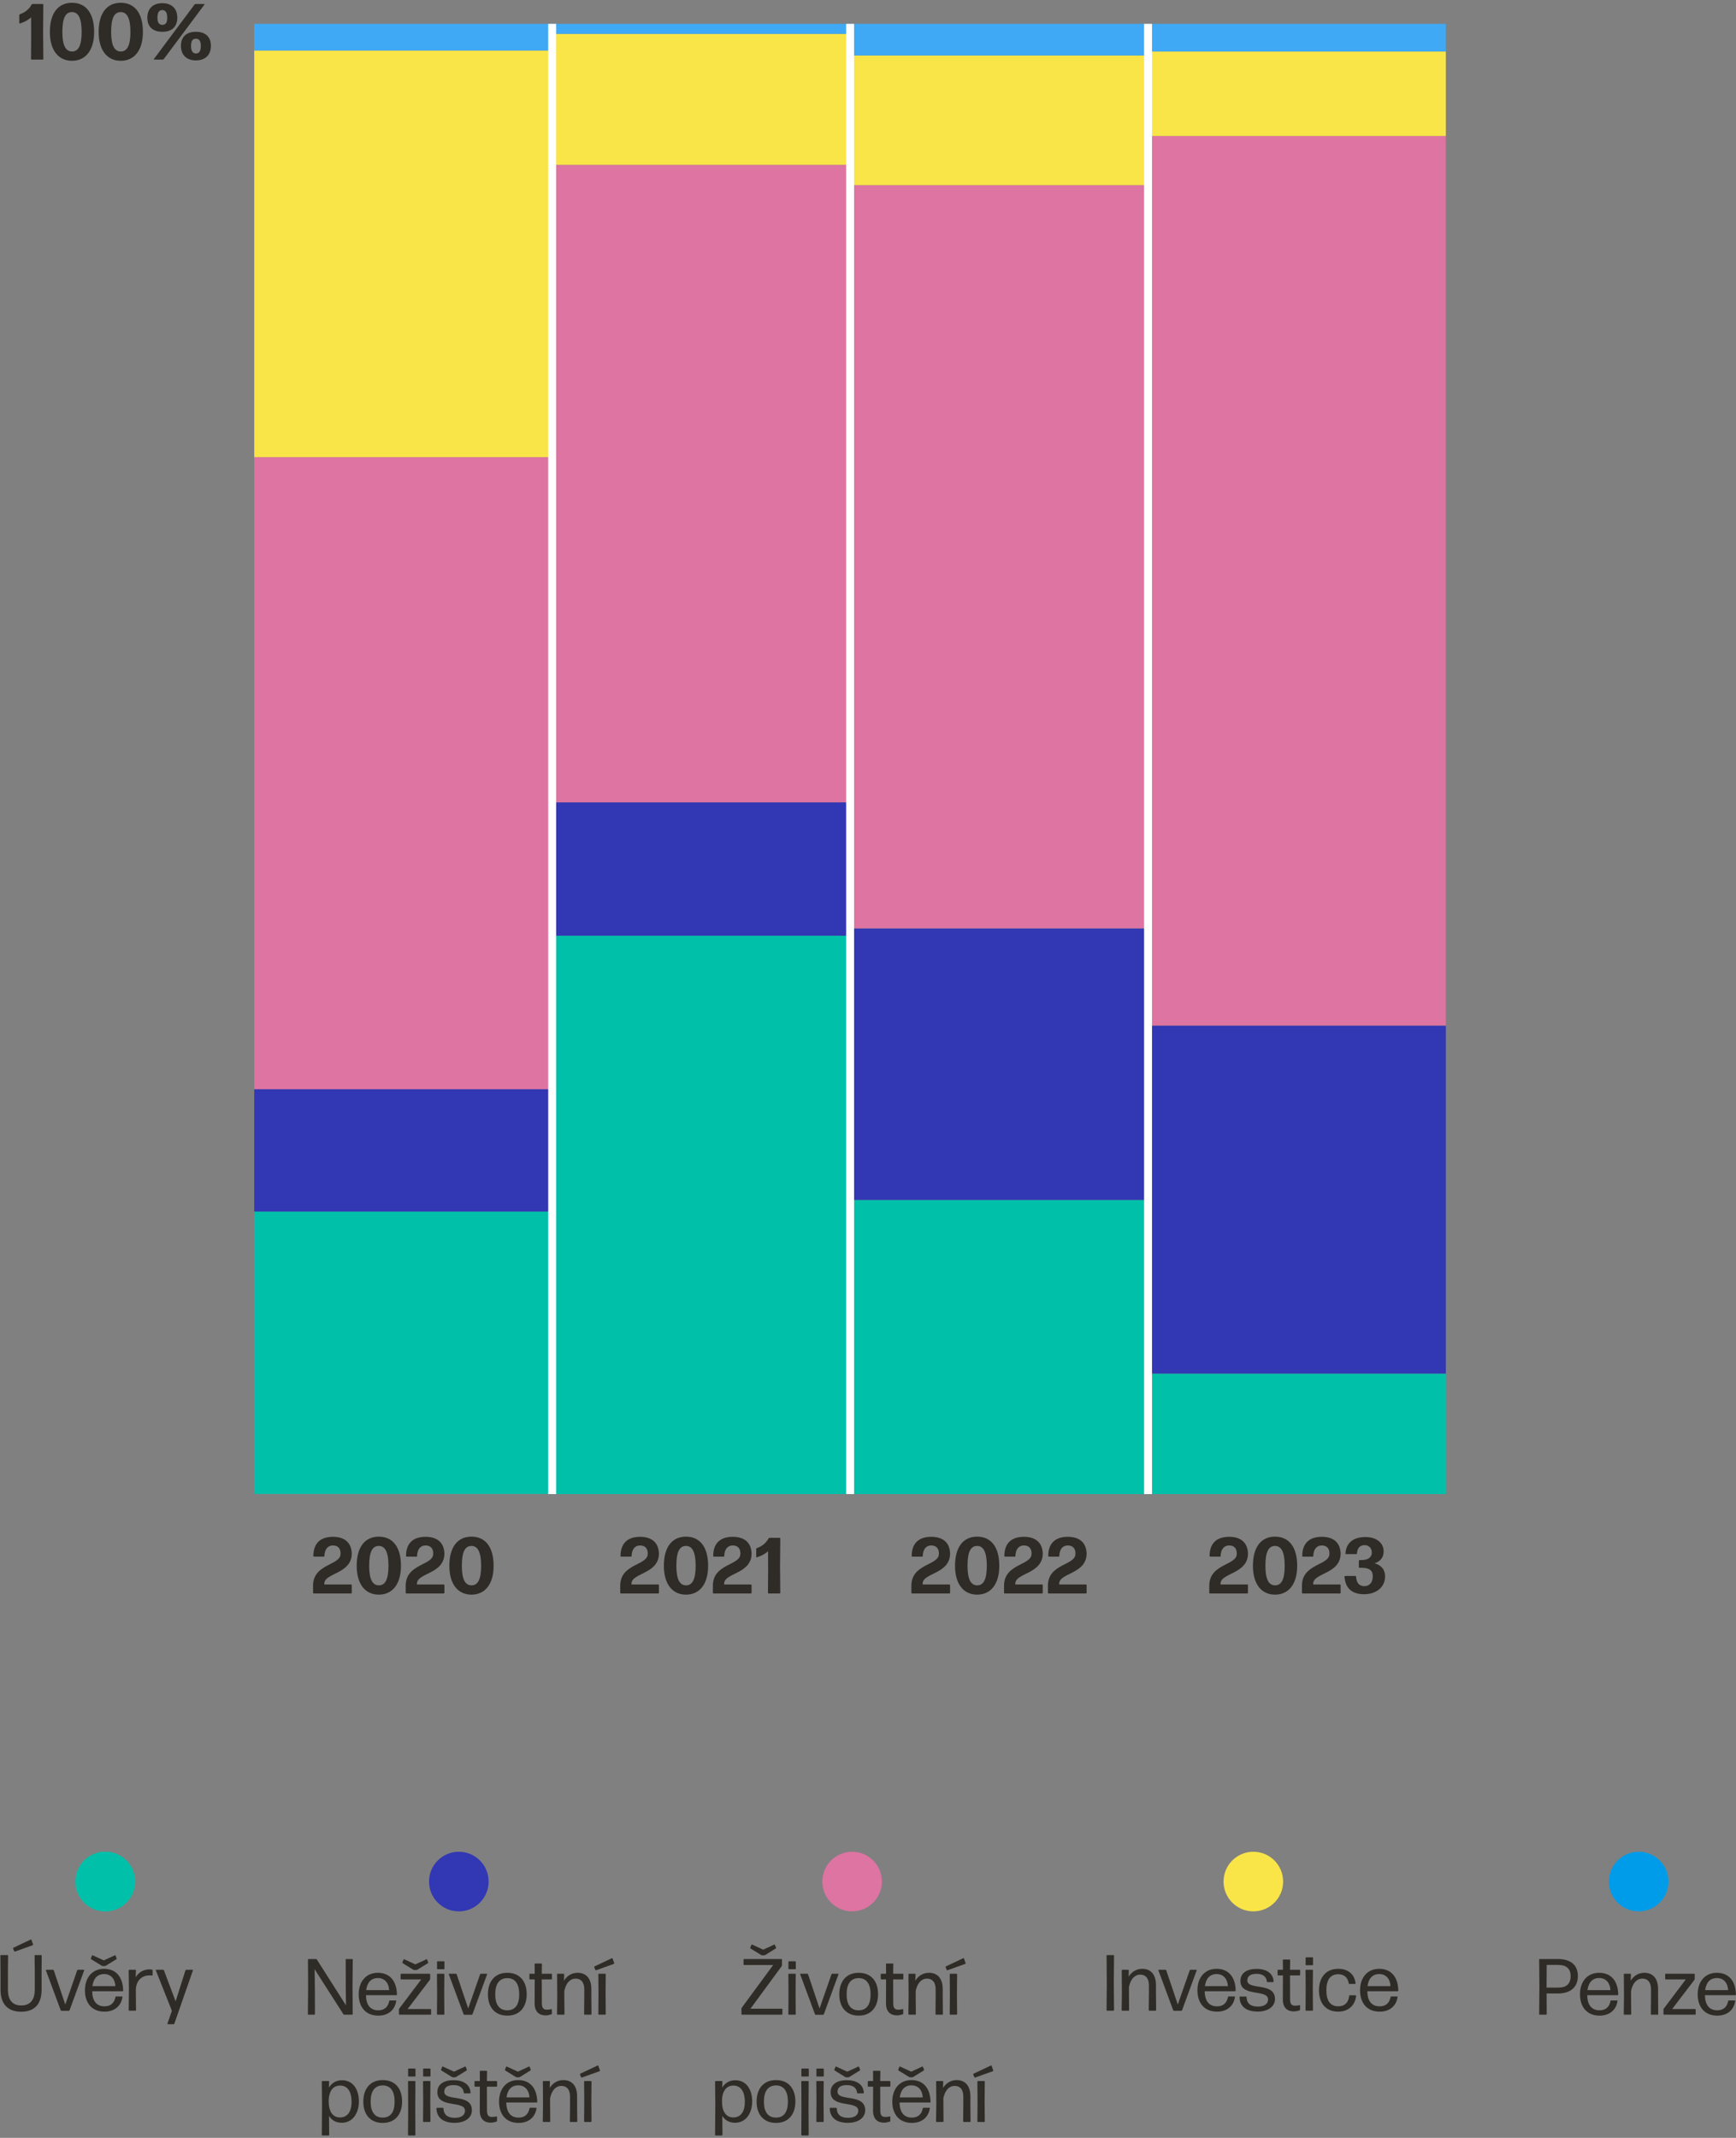 <svg width="437" height="538" viewBox="0 0 437 538" fill="none" xmlns="http://www.w3.org/2000/svg">
<rect x="0" y="0" width="437" height="538" fill="#808080" stroke="none"/>
<path d="M115.5 481C119.642 481 123 477.642 123 473.5C123 469.358 119.642 466 115.5 466C111.358 466 108 469.358 108 473.5C108 477.642 111.358 481 115.5 481Z" fill="#3237B4"/>
<path d="M315.5 481C319.642 481 323 477.642 323 473.5C323 469.358 319.642 466 315.5 466C311.358 466 308 469.358 308 473.5C308 477.642 311.358 481 315.5 481Z" fill="#F9E547"/>
<path d="M214.5 481C218.642 481 222 477.642 222 473.5C222 469.358 218.642 466 214.5 466C210.358 466 207 469.358 207 473.5C207 477.642 210.358 481 214.5 481Z" fill="#DD74A1"/>
<path d="M26.5 481C30.642 481 34 477.642 34 473.5C34 469.358 30.642 466 26.5 466C22.358 466 19 469.358 19 473.5C19 477.642 22.358 481 26.5 481Z" fill="#00C0AA"/>
<path d="M26.5 481C30.642 481 34 477.642 34 473.5C34 469.358 30.642 466 26.5 466C22.358 466 19 469.358 19 473.5C19 477.642 22.358 481 26.5 481Z" fill="#00C0AA"/>
<path d="M8.234 489.52L3.774 491.12C3.694 491.14 3.614 491.1 3.574 491.04L3.294 490.34C3.254 490.28 3.294 490.2 3.354 490.16L7.754 488.08C7.814 488.04 7.894 488.08 7.914 488.16L8.334 489.34C8.354 489.42 8.314 489.5 8.234 489.52ZM10.474 500.7C10.474 504.22 8.794 506.26 5.334 506.26C1.874 506.26 0.134 504.22 0.134 500.7V496.34L0.094 492.14C0.094 492.06 0.154 492 0.234 492H1.894C1.974 492 2.034 492.06 2.034 492.14L1.994 496.3V500.7C1.994 503.08 2.954 504.68 5.334 504.68C7.774 504.68 8.754 503.08 8.754 500.7V496.34L8.714 492.14C8.714 492.06 8.774 492 8.854 492H10.354C10.434 492 10.494 492.06 10.494 492.14L10.474 496.34V500.7Z" fill="#2F2C27"/>
<path d="M21.195 495.84L17.515 505.88C17.495 505.96 17.415 506.02 17.335 506.02H15.455C15.375 506.02 15.295 505.96 15.275 505.88L11.555 495.84C11.535 495.76 11.575 495.7 11.655 495.7H13.355C13.435 495.7 13.515 495.76 13.535 495.84L16.435 504.44L19.435 495.84C19.455 495.76 19.535 495.7 19.615 495.7H21.095C21.175 495.7 21.215 495.76 21.195 495.84Z" fill="#2F2C27"/>
<path d="M29.301 493.04L26.641 494.68C26.561 494.72 26.461 494.76 26.381 494.76H25.861C25.781 494.76 25.681 494.72 25.601 494.68L22.941 493.04C22.881 493 22.841 492.9 22.881 492.84L23.161 492.12C23.201 492.06 23.281 492.02 23.341 492.06L26.141 493.34L28.901 492.06C28.961 492.02 29.041 492.06 29.081 492.12L29.361 492.84C29.401 492.9 29.361 493 29.301 493.04ZM29.221 502.42H30.701C30.781 502.42 30.841 502.48 30.821 502.56C30.521 504.68 28.961 506.24 26.301 506.24C23.101 506.24 21.381 504.02 21.381 500.88C21.381 497.66 23.221 495.46 26.201 495.46C29.201 495.46 30.961 497.52 31.001 500.96C31.001 501.04 30.941 501.1 30.861 501.1H23.201C23.261 503.58 24.301 504.9 26.321 504.9C27.861 504.9 28.761 504.08 29.061 502.56C29.081 502.48 29.141 502.42 29.221 502.42ZM29.041 499.82C28.981 498.18 28.041 496.78 26.221 496.78C24.521 496.78 23.521 497.88 23.261 499.82H29.041Z" fill="#2F2C27"/>
<path d="M34.096 506H32.536C32.456 506 32.396 505.94 32.396 505.86L32.456 500.74L32.396 495.84C32.396 495.76 32.456 495.7 32.536 495.7H34.076C34.156 495.7 34.216 495.76 34.216 495.84L34.156 497.6C34.876 496.3 36.216 495.6 37.656 495.6C37.876 495.6 38.096 495.62 38.276 495.66C38.356 495.68 38.416 495.76 38.416 495.84V497.04C38.416 497.1 38.356 497.16 38.276 497.14C38.116 497.12 37.916 497.1 37.676 497.1C35.916 497.1 34.396 498.18 34.196 500.48L34.236 505.86C34.236 505.94 34.176 506 34.096 506Z" fill="#2F2C27"/>
<path d="M48.567 495.84L43.887 509.26C43.867 509.34 43.787 509.4 43.707 509.4H42.247C42.187 509.4 42.127 509.34 42.147 509.26L43.267 506.02L39.227 495.84C39.187 495.76 39.227 495.7 39.307 495.7H41.087C41.167 495.7 41.247 495.76 41.267 495.84L44.207 503.64L46.687 495.84C46.707 495.76 46.787 495.7 46.867 495.7H48.467C48.547 495.7 48.587 495.76 48.567 495.84Z" fill="#2F2C27"/>
<path d="M165.689 401H156.309C156.209 401 156.129 400.92 156.129 400.82V399.04C156.129 393.46 163.049 393.98 163.049 391.04C163.109 389.7 162.389 388.9 161.089 388.92C159.829 388.94 159.049 389.86 158.989 391.56C158.989 391.66 158.909 391.74 158.809 391.74H156.389C156.289 391.74 156.209 391.66 156.209 391.56C156.209 388.52 157.849 386.76 161.089 386.74C164.209 386.74 165.789 388.32 165.869 390.94C165.869 396.12 158.969 395.82 158.969 398.5V398.74H165.689C165.789 398.74 165.869 398.82 165.869 398.92V400.82C165.869 400.92 165.789 401 165.689 401Z" fill="#2F2C27"/>
<path d="M178.256 394.04C178.256 398.72 176.056 401.3 172.676 401.3C169.316 401.3 167.116 398.72 167.116 394.04C167.116 389.18 169.296 386.7 172.676 386.7C176.036 386.7 178.256 389.12 178.256 394.04ZM170.256 394.04C170.256 397.5 171.136 398.96 172.696 398.96C174.256 398.96 175.116 397.52 175.116 394.04C175.116 390.56 174.256 389.04 172.676 389.04C171.076 389.04 170.256 390.5 170.256 394.04Z" fill="#2F2C27"/>
<path d="M189.013 401H179.633C179.533 401 179.453 400.92 179.453 400.82V399.04C179.453 393.46 186.373 393.98 186.373 391.04C186.433 389.7 185.713 388.9 184.413 388.92C183.153 388.94 182.373 389.86 182.313 391.56C182.313 391.66 182.233 391.74 182.133 391.74H179.713C179.613 391.74 179.533 391.66 179.533 391.56C179.533 388.52 181.173 386.76 184.413 386.74C187.533 386.74 189.113 388.32 189.193 390.94C189.193 396.12 182.293 395.82 182.293 398.5V398.74H189.013C189.113 398.74 189.193 398.82 189.193 398.92V400.82C189.193 400.92 189.113 401 189.013 401Z" fill="#2F2C27"/>
<path d="M196.24 401H193.5C193.4 401 193.32 400.92 193.32 400.82L193.36 395.22L193.34 390.36C192.6 391.06 191.64 391.56 190.54 391.9C190.44 391.94 190.36 391.88 190.36 391.78V389.82C190.36 389.72 190.42 389.62 190.54 389.58C191.88 389.1 192.86 388.28 193.46 387.16C193.5 387.06 193.62 387 193.72 387H196.24C196.34 387 196.42 387.08 196.42 387.18L196.36 394.18L196.42 400.82C196.42 400.92 196.34 401 196.24 401Z" fill="#2F2C27"/>
<path d="M88.365 401H78.985C78.885 401 78.805 400.92 78.805 400.82V399.04C78.805 393.46 85.725 393.98 85.725 391.04C85.785 389.7 85.065 388.9 83.765 388.92C82.505 388.94 81.725 389.86 81.665 391.56C81.665 391.66 81.585 391.74 81.485 391.74H79.065C78.965 391.74 78.885 391.66 78.885 391.56C78.885 388.52 80.525 386.76 83.765 386.74C86.885 386.74 88.465 388.32 88.545 390.94C88.545 396.12 81.645 395.82 81.645 398.5V398.74H88.365C88.465 398.74 88.545 398.82 88.545 398.92V400.82C88.545 400.92 88.465 401 88.365 401Z" fill="#2F2C27"/>
<path d="M100.932 394.04C100.932 398.72 98.732 401.3 95.352 401.3C91.992 401.3 89.792 398.72 89.792 394.04C89.792 389.18 91.972 386.7 95.352 386.7C98.712 386.7 100.932 389.12 100.932 394.04ZM92.932 394.04C92.932 397.5 93.812 398.96 95.372 398.96C96.932 398.96 97.792 397.52 97.792 394.04C97.792 390.56 96.932 389.04 95.352 389.04C93.752 389.04 92.932 390.5 92.932 394.04Z" fill="#2F2C27"/>
<path d="M111.689 401H102.309C102.209 401 102.129 400.92 102.129 400.82V399.04C102.129 393.46 109.049 393.98 109.049 391.04C109.109 389.7 108.389 388.9 107.089 388.92C105.829 388.94 105.049 389.86 104.989 391.56C104.989 391.66 104.909 391.74 104.809 391.74H102.389C102.289 391.74 102.209 391.66 102.209 391.56C102.209 388.52 103.849 386.76 107.089 386.74C110.209 386.74 111.789 388.32 111.869 390.94C111.869 396.12 104.969 395.82 104.969 398.5V398.74H111.689C111.789 398.74 111.869 398.82 111.869 398.92V400.82C111.869 400.92 111.789 401 111.689 401Z" fill="#2F2C27"/>
<path d="M124.256 394.04C124.256 398.72 122.056 401.3 118.676 401.3C115.316 401.3 113.116 398.72 113.116 394.04C113.116 389.18 115.296 386.7 118.676 386.7C122.036 386.7 124.256 389.12 124.256 394.04ZM116.256 394.04C116.256 397.5 117.136 398.96 118.696 398.96C120.256 398.96 121.116 397.52 121.116 394.04C121.116 390.56 120.256 389.04 118.676 389.04C117.076 389.04 116.256 390.5 116.256 394.04Z" fill="#2F2C27"/>
<path d="M238.982 401H229.602C229.502 401 229.422 400.92 229.422 400.82V399.04C229.422 393.46 236.342 393.98 236.342 391.04C236.402 389.7 235.682 388.9 234.382 388.92C233.122 388.94 232.342 389.86 232.282 391.56C232.282 391.66 232.202 391.74 232.102 391.74H229.682C229.582 391.74 229.502 391.66 229.502 391.56C229.502 388.52 231.142 386.76 234.382 386.74C237.502 386.74 239.082 388.32 239.162 390.94C239.162 396.12 232.262 395.82 232.262 398.5V398.74H238.982C239.082 398.74 239.162 398.82 239.162 398.92V400.82C239.162 400.92 239.082 401 238.982 401Z" fill="#2F2C27"/>
<path d="M251.549 394.04C251.549 398.72 249.349 401.3 245.969 401.3C242.609 401.3 240.409 398.72 240.409 394.04C240.409 389.18 242.589 386.7 245.969 386.7C249.329 386.7 251.549 389.12 251.549 394.04ZM243.549 394.04C243.549 397.5 244.429 398.96 245.989 398.96C247.549 398.96 248.409 397.52 248.409 394.04C248.409 390.56 247.549 389.04 245.969 389.04C244.369 389.04 243.549 390.5 243.549 394.04Z" fill="#2F2C27"/>
<path d="M262.306 401H252.926C252.826 401 252.746 400.92 252.746 400.82V399.04C252.746 393.46 259.666 393.98 259.666 391.04C259.726 389.7 259.006 388.9 257.706 388.92C256.446 388.94 255.666 389.86 255.606 391.56C255.606 391.66 255.526 391.74 255.426 391.74H253.006C252.906 391.74 252.826 391.66 252.826 391.56C252.826 388.52 254.466 386.76 257.706 386.74C260.826 386.74 262.406 388.32 262.486 390.94C262.486 396.12 255.586 395.82 255.586 398.5V398.74H262.306C262.406 398.74 262.486 398.82 262.486 398.92V400.82C262.486 400.92 262.406 401 262.306 401Z" fill="#2F2C27"/>
<path d="M273.353 401H263.973C263.873 401 263.793 400.92 263.793 400.82V399.04C263.793 393.46 270.713 393.98 270.713 391.04C270.773 389.7 270.053 388.9 268.753 388.92C267.493 388.94 266.713 389.86 266.653 391.56C266.653 391.66 266.573 391.74 266.473 391.74H264.053C263.953 391.74 263.873 391.66 263.873 391.56C263.873 388.52 265.513 386.76 268.753 386.74C271.873 386.74 273.453 388.32 273.533 390.94C273.533 396.12 266.633 395.82 266.633 398.5V398.74H273.353C273.453 398.74 273.533 398.82 273.533 398.92V400.82C273.533 400.92 273.453 401 273.353 401Z" fill="#2F2C27"/>
<path d="M313.97 401H304.59C304.49 401 304.41 400.92 304.41 400.82V399.04C304.41 393.46 311.33 393.98 311.33 391.04C311.39 389.7 310.67 388.9 309.37 388.92C308.11 388.94 307.33 389.86 307.27 391.56C307.27 391.66 307.19 391.74 307.09 391.74H304.67C304.57 391.74 304.49 391.66 304.49 391.56C304.49 388.52 306.13 386.76 309.37 386.74C312.49 386.74 314.07 388.32 314.15 390.94C314.15 396.12 307.25 395.82 307.25 398.5V398.74H313.97C314.07 398.74 314.15 398.82 314.15 398.92V400.82C314.15 400.92 314.07 401 313.97 401Z" fill="#2F2C27"/>
<path d="M326.537 394.04C326.537 398.72 324.337 401.3 320.957 401.3C317.597 401.3 315.397 398.72 315.397 394.04C315.397 389.18 317.577 386.7 320.957 386.7C324.317 386.7 326.537 389.12 326.537 394.04ZM318.537 394.04C318.537 397.5 319.417 398.96 320.977 398.96C322.537 398.96 323.397 397.52 323.397 394.04C323.397 390.56 322.537 389.04 320.957 389.04C319.357 389.04 318.537 390.5 318.537 394.04Z" fill="#2F2C27"/>
<path d="M337.294 401H327.914C327.814 401 327.734 400.92 327.734 400.82V399.04C327.734 393.46 334.654 393.98 334.654 391.04C334.714 389.7 333.994 388.9 332.694 388.92C331.434 388.94 330.654 389.86 330.594 391.56C330.594 391.66 330.514 391.74 330.414 391.74H327.994C327.894 391.74 327.814 391.66 327.814 391.56C327.814 388.52 329.454 386.76 332.694 386.74C335.814 386.74 337.394 388.32 337.474 390.94C337.474 396.12 330.574 395.82 330.574 398.5V398.74H337.294C337.394 398.74 337.474 398.82 337.474 398.92V400.82C337.474 400.92 337.394 401 337.294 401Z" fill="#2F2C27"/>
<path d="M348.666 396.7C348.666 399.58 346.226 401.2 343.386 401.2C340.306 401.2 338.666 399.66 338.446 396.78C338.426 396.68 338.506 396.6 338.606 396.6H341.186C341.286 396.6 341.366 396.68 341.366 396.78C341.446 398.3 342.126 399.18 343.466 399.16C344.686 399.16 345.526 398.28 345.566 396.8C345.606 395.2 344.746 394.54 342.666 394.54H342.246C342.146 394.54 342.066 394.46 342.066 394.36V392.78C342.066 392.68 342.146 392.6 342.246 392.6H342.666C344.506 392.6 345.326 391.82 345.326 390.7C345.326 389.62 344.566 388.84 343.566 388.84C342.346 388.84 341.686 389.52 341.586 390.92C341.566 391.02 341.486 391.1 341.386 391.1H338.846C338.746 391.1 338.666 391.02 338.686 390.92C338.866 388.26 340.666 386.8 343.726 386.8C346.446 386.8 348.286 388.22 348.306 390.4C348.306 392.08 347.326 392.98 346.006 393.42C347.706 393.86 348.666 395 348.666 396.7Z" fill="#2F2C27"/>
<path d="M10.728 15H7.988C7.888 15 7.808 14.92 7.808 14.82L7.848 9.22L7.828 4.36C7.088 5.06 6.128 5.56 5.028 5.9C4.928 5.94 4.848 5.88 4.848 5.78V3.82C4.848 3.72 4.908 3.62 5.028 3.58C6.368 3.1 7.348 2.28 7.948 1.16C7.988 1.06 8.108 1 8.208 1H10.728C10.828 1 10.908 1.08 10.908 1.18L10.848 8.18L10.908 14.82C10.908 14.92 10.828 15 10.728 15Z" fill="#2F2C27"/>
<path d="M23.697 8.04C23.697 12.72 21.497 15.3 18.117 15.3C14.757 15.3 12.557 12.72 12.557 8.04C12.557 3.18 14.737 0.7 18.117 0.7C21.477 0.7 23.697 3.12 23.697 8.04ZM15.697 8.04C15.697 11.5 16.577 12.96 18.137 12.96C19.697 12.96 20.557 11.52 20.557 8.04C20.557 4.56 19.697 3.04 18.117 3.04C16.517 3.04 15.697 4.5 15.697 8.04Z" fill="#2F2C27"/>
<path d="M35.974 8.04C35.974 12.72 33.774 15.3 30.394 15.3C27.034 15.3 24.834 12.72 24.834 8.04C24.834 3.18 27.014 0.7 30.394 0.7C33.754 0.7 35.974 3.12 35.974 8.04ZM27.974 8.04C27.974 11.5 28.854 12.96 30.414 12.96C31.974 12.96 32.834 11.52 32.834 8.04C32.834 4.56 31.974 3.04 30.394 3.04C28.794 3.04 27.974 4.5 27.974 8.04Z" fill="#2F2C27"/>
<path d="M44.631 4.46C44.631 6.82 43.151 8 40.871 8C38.591 8 37.091 6.84 37.091 4.46C37.091 2.1 38.571 0.8 40.871 0.8C43.151 0.8 44.631 2.1 44.631 4.46ZM40.951 15H38.811C38.731 15 38.691 14.92 38.731 14.86L48.971 1.14C49.031 1.06 49.151 1 49.251 1H51.391C51.471 1 51.511 1.08 51.471 1.14L41.231 14.86C41.171 14.94 41.051 15 40.951 15ZM39.631 4.46C39.631 5.7 40.051 6.26 40.871 6.26C41.691 6.26 42.091 5.74 42.091 4.46C42.091 3.1 41.631 2.54 40.851 2.54C40.071 2.54 39.631 3.1 39.631 4.46ZM53.091 11.54C53.091 13.9 51.611 15.2 49.311 15.2C47.031 15.2 45.551 13.9 45.551 11.54C45.551 9.18 47.031 8 49.311 8C51.591 8 53.091 9.16 53.091 11.54ZM48.091 11.54C48.091 12.9 48.551 13.46 49.331 13.46C50.111 13.46 50.551 12.9 50.551 11.54C50.551 10.3 50.131 9.74 49.311 9.74C48.491 9.74 48.091 10.26 48.091 11.54Z" fill="#2F2C27"/>
<path d="M280.295 506H278.695C278.615 506 278.555 505.94 278.555 505.86L278.615 498.88L278.555 492.14C278.555 492.06 278.615 492 278.695 492H280.295C280.375 492 280.435 492.06 280.435 492.14L280.375 498.88L280.435 505.86C280.435 505.94 280.375 506 280.295 506Z" fill="#2F2C27"/>
<path d="M284.091 506H282.491C282.411 506 282.351 505.94 282.351 505.86L282.411 501.3L282.371 495.84C282.371 495.76 282.431 495.7 282.511 495.7H284.011C284.091 495.7 284.151 495.76 284.151 495.84L284.111 497.44C284.731 496.4 285.891 495.46 287.531 495.46C289.651 495.46 290.991 496.86 290.991 499.54V501.6L291.031 505.86C291.031 505.94 290.971 506 290.891 506H289.311C289.231 506 289.171 505.94 289.171 505.86L289.211 501.6V499.62C289.211 497.76 288.331 496.92 287.031 496.92C285.691 496.92 284.591 498 284.191 500.04V501.6L284.231 505.86C284.231 505.94 284.171 506 284.091 506Z" fill="#2F2C27"/>
<path d="M301.243 495.84L297.563 505.88C297.543 505.96 297.463 506.02 297.383 506.02H295.503C295.423 506.02 295.343 505.96 295.323 505.88L291.603 495.84C291.583 495.76 291.623 495.7 291.703 495.7H293.403C293.483 495.7 293.563 495.76 293.583 495.84L296.483 504.44L299.483 495.84C299.503 495.76 299.583 495.7 299.663 495.7H301.143C301.223 495.7 301.263 495.76 301.243 495.84Z" fill="#2F2C27"/>
<path d="M309.269 502.42H310.749C310.829 502.42 310.889 502.48 310.869 502.56C310.569 504.68 309.009 506.24 306.349 506.24C303.149 506.24 301.429 504.02 301.429 500.88C301.429 497.66 303.269 495.46 306.249 495.46C309.249 495.46 311.009 497.52 311.049 500.96C311.049 501.04 310.989 501.1 310.909 501.1H303.249C303.309 503.58 304.349 504.9 306.369 504.9C307.909 504.9 308.809 504.08 309.109 502.56C309.129 502.48 309.189 502.42 309.269 502.42ZM309.089 499.82C309.029 498.18 308.089 496.78 306.269 496.78C304.569 496.78 303.569 497.88 303.309 499.82H309.089Z" fill="#2F2C27"/>
<path d="M320.947 503.04C320.947 505.06 319.067 506.22 316.587 506.22C313.827 506.22 312.087 505 312.027 502.58C312.027 502.5 312.087 502.44 312.167 502.44H313.647C313.727 502.44 313.787 502.5 313.787 502.58C313.847 504.22 314.847 504.96 316.667 504.96C318.187 504.96 319.207 504.32 319.207 503.18C319.207 500.48 312.247 502.66 312.247 498.5C312.247 496.52 313.887 495.48 316.327 495.48C318.707 495.48 320.487 496.5 320.607 498.66C320.607 498.74 320.547 498.8 320.467 498.8H319.047C318.967 498.8 318.907 498.74 318.907 498.66C318.787 497.34 317.787 496.72 316.307 496.72C314.887 496.72 313.987 497.24 313.987 498.38C313.987 500.94 320.947 498.72 320.947 503.04Z" fill="#2F2C27"/>
<path d="M327.266 504.7V505.74C327.266 505.82 327.206 505.9 327.126 505.92C326.706 506.04 326.186 506.18 325.706 506.18C324.206 506.18 322.926 505.4 322.926 503.16L322.946 497.12H321.746C321.666 497.12 321.606 497.06 321.606 496.98V495.84C321.606 495.76 321.666 495.7 321.746 495.7H322.946L322.926 493.26C322.926 493.18 322.986 493.12 323.066 493.12H324.626C324.706 493.12 324.766 493.18 324.766 493.26L324.726 495.7H327.146C327.226 495.7 327.286 495.76 327.286 495.84V496.98C327.286 497.06 327.226 497.12 327.146 497.12H324.726L324.746 503.12C324.746 504.36 325.166 504.74 326.026 504.74C326.446 504.74 326.846 504.68 327.126 504.6C327.206 504.58 327.266 504.64 327.266 504.7Z" fill="#2F2C27"/>
<path d="M330.382 494.56H328.802C328.722 494.56 328.662 494.5 328.662 494.42V492.7C328.662 492.62 328.722 492.56 328.802 492.56H330.382C330.462 492.56 330.522 492.62 330.522 492.7V494.42C330.522 494.5 330.462 494.56 330.382 494.56ZM330.362 506H328.782C328.702 506 328.642 505.94 328.642 505.86L328.682 500.7L328.642 495.84C328.642 495.76 328.702 495.7 328.782 495.7H330.362C330.442 495.7 330.502 495.76 330.502 495.84L330.462 500.68L330.502 505.86C330.502 505.94 330.442 506 330.362 506Z" fill="#2F2C27"/>
<path d="M341.363 502.26C341.163 504.56 339.503 506.24 336.843 506.24C333.763 506.24 332.023 504.12 332.023 500.88C332.023 497.64 333.763 495.46 336.883 495.46C339.443 495.46 341.023 496.94 341.223 499.12C341.243 499.2 341.183 499.26 341.103 499.26H339.683C339.603 499.26 339.543 499.2 339.523 499.12C339.283 497.62 338.303 496.82 336.883 496.82C334.843 496.82 333.883 498.3 333.883 500.86C333.883 503.48 334.843 504.88 336.883 504.9C338.483 504.9 339.483 503.94 339.623 502.26C339.643 502.18 339.703 502.12 339.783 502.12H341.223C341.303 502.12 341.363 502.18 341.363 502.26Z" fill="#2F2C27"/>
<path d="M350.207 502.42H351.687C351.767 502.42 351.827 502.48 351.807 502.56C351.507 504.68 349.947 506.24 347.287 506.24C344.087 506.24 342.367 504.02 342.367 500.88C342.367 497.66 344.207 495.46 347.187 495.46C350.187 495.46 351.947 497.52 351.987 500.96C351.987 501.04 351.927 501.1 351.847 501.1H344.187C344.247 503.58 345.287 504.9 347.307 504.9C348.847 504.9 349.747 504.08 350.047 502.56C350.067 502.48 350.127 502.42 350.207 502.42ZM350.027 499.82C349.967 498.18 349.027 496.78 347.207 496.78C345.507 496.78 344.507 497.88 344.247 499.82H350.027Z" fill="#2F2C27"/>
<path d="M79.22 496.84L79.26 500.34L79.28 506.86C79.28 506.94 79.22 507 79.14 507H77.64C77.56 507 77.5 506.94 77.5 506.86L77.56 499.9L77.52 493.14C77.52 493.06 77.58 493 77.66 493H79.54C79.62 493 79.72 493.04 79.76 493.12L87.1 504.66L87.08 503.48L87.04 499.82L87.02 493.14C87.02 493.06 87.08 493 87.16 493H88.66C88.74 493 88.8 493.06 88.8 493.14L88.74 499.9L88.78 506.86C88.78 506.94 88.72 507 88.64 507H86.66C86.58 507 86.48 506.96 86.44 506.88L79.18 495.54L79.22 496.84Z" fill="#2F2C27"/>
<path d="M98.135 503.42H99.615C99.695 503.42 99.755 503.48 99.735 503.56C99.435 505.68 97.875 507.24 95.215 507.24C92.015 507.24 90.295 505.02 90.295 501.88C90.295 498.66 92.135 496.46 95.115 496.46C98.115 496.46 99.875 498.52 99.915 501.96C99.915 502.04 99.855 502.1 99.775 502.1H92.115C92.175 504.58 93.215 505.9 95.235 505.9C96.775 505.9 97.675 505.08 97.975 503.56C97.995 503.48 98.055 503.42 98.135 503.42ZM97.955 500.82C97.895 499.18 96.955 497.78 95.135 497.78C93.435 497.78 92.435 498.88 92.175 500.82H97.955Z" fill="#2F2C27"/>
<path d="M107.724 494.04L105.064 495.68C104.984 495.72 104.884 495.76 104.804 495.76H104.284C104.204 495.76 104.104 495.72 104.024 495.68L101.364 494.04C101.304 494 101.264 493.9 101.304 493.84L101.584 493.12C101.624 493.06 101.704 493.02 101.764 493.06L104.564 494.34L107.324 493.06C107.384 493.02 107.464 493.06 107.504 493.12L107.784 493.84C107.824 493.9 107.784 494 107.724 494.04ZM108.524 505.72V506.86C108.524 506.94 108.464 507 108.384 507H100.564C100.484 507 100.424 506.94 100.424 506.86V505.72C100.424 505.64 100.464 505.54 100.504 505.46L106.044 498.12H100.984C100.904 498.12 100.844 498.06 100.844 497.98V496.84C100.844 496.76 100.904 496.7 100.984 496.7H108.144C108.224 496.7 108.284 496.76 108.284 496.84V497.98C108.284 498.06 108.244 498.16 108.204 498.24L102.604 505.58H108.384C108.464 505.58 108.524 505.64 108.524 505.72Z" fill="#2F2C27"/>
<path d="M111.736 495.56H110.156C110.076 495.56 110.016 495.5 110.016 495.42V493.7C110.016 493.62 110.076 493.56 110.156 493.56H111.736C111.816 493.56 111.876 493.62 111.876 493.7V495.42C111.876 495.5 111.816 495.56 111.736 495.56ZM111.716 507H110.136C110.056 507 109.996 506.94 109.996 506.86L110.036 501.7L109.996 496.84C109.996 496.76 110.056 496.7 110.136 496.7H111.716C111.796 496.7 111.856 496.76 111.856 496.84L111.816 501.68L111.856 506.86C111.856 506.94 111.796 507 111.716 507Z" fill="#2F2C27"/>
<path d="M122.617 496.84L118.937 506.88C118.917 506.96 118.837 507.02 118.757 507.02H116.877C116.797 507.02 116.717 506.96 116.697 506.88L112.977 496.84C112.957 496.76 112.997 496.7 113.077 496.7H114.777C114.857 496.7 114.937 496.76 114.957 496.84L117.857 505.44L120.857 496.84C120.877 496.76 120.957 496.7 121.037 496.7H122.517C122.597 496.7 122.637 496.76 122.617 496.84Z" fill="#2F2C27"/>
<path d="M132.583 501.84C132.583 505.08 130.843 507.24 127.703 507.24C124.583 507.24 122.823 505.12 122.823 501.88C122.823 498.62 124.583 496.46 127.703 496.46C130.843 496.46 132.583 498.6 132.583 501.84ZM124.663 501.88C124.663 504.46 125.683 505.9 127.703 505.9C129.723 505.9 130.703 504.46 130.703 501.88C130.703 499.3 129.703 497.8 127.703 497.8C125.663 497.82 124.663 499.3 124.663 501.88Z" fill="#2F2C27"/>
<path d="M138.921 505.7V506.74C138.921 506.82 138.861 506.9 138.781 506.92C138.361 507.04 137.841 507.18 137.361 507.18C135.861 507.18 134.581 506.4 134.581 504.16L134.601 498.12H133.401C133.321 498.12 133.261 498.06 133.261 497.98V496.84C133.261 496.76 133.321 496.7 133.401 496.7H134.601L134.581 494.26C134.581 494.18 134.641 494.12 134.721 494.12H136.281C136.361 494.12 136.421 494.18 136.421 494.26L136.381 496.7H138.801C138.881 496.7 138.941 496.76 138.941 496.84V497.98C138.941 498.06 138.881 498.12 138.801 498.12H136.381L136.401 504.12C136.401 505.36 136.821 505.74 137.681 505.74C138.101 505.74 138.501 505.68 138.781 505.6C138.861 505.58 138.921 505.64 138.921 505.7Z" fill="#2F2C27"/>
<path d="M141.957 507H140.357C140.277 507 140.217 506.94 140.217 506.86L140.277 502.3L140.237 496.84C140.237 496.76 140.297 496.7 140.377 496.7H141.877C141.957 496.7 142.017 496.76 142.017 496.84L141.977 498.44C142.597 497.4 143.757 496.46 145.397 496.46C147.517 496.46 148.857 497.86 148.857 500.54V502.6L148.897 506.86C148.897 506.94 148.837 507 148.757 507H147.177C147.097 507 147.037 506.94 147.037 506.86L147.077 502.6V500.62C147.077 498.76 146.197 497.92 144.897 497.92C143.557 497.92 142.457 499 142.057 501.04V502.6L142.097 506.86C142.097 506.94 142.037 507 141.957 507Z" fill="#2F2C27"/>
<path d="M154.521 494.22L150.061 495.82C149.981 495.84 149.901 495.8 149.861 495.74L149.581 495.04C149.541 494.98 149.581 494.9 149.641 494.86L154.041 492.78C154.101 492.74 154.181 492.78 154.201 492.86L154.621 494.04C154.641 494.12 154.601 494.2 154.521 494.22ZM152.341 507H150.761C150.681 507 150.621 506.94 150.621 506.86L150.661 501.7L150.621 496.84C150.621 496.76 150.681 496.7 150.761 496.7H152.341C152.421 496.7 152.481 496.76 152.481 496.84L152.441 501.68L152.481 506.86C152.481 506.94 152.421 507 152.341 507Z" fill="#2F2C27"/>
<path d="M82.744 528.76C82.724 531.36 83.764 532.86 85.584 532.86C87.564 532.86 88.504 531.26 88.504 528.96C88.504 526.5 87.584 524.84 85.624 524.84C83.864 524.84 82.764 526.18 82.744 528.76ZM90.344 528.82C90.344 531.8 88.764 534.2 86.044 534.2C84.624 534.2 83.524 533.6 82.824 532.48L82.864 537.26C82.864 537.34 82.804 537.4 82.724 537.4H81.144C81.064 537.4 81.004 537.34 81.004 537.26L81.064 529.52L81.004 523.84C81.004 523.76 81.064 523.7 81.144 523.7H82.704C82.784 523.7 82.844 523.76 82.844 523.84L82.804 525.34C83.504 524.2 84.624 523.5 86.084 523.5C88.864 523.5 90.344 525.82 90.344 528.82Z" fill="#2F2C27"/>
<path d="M101.218 528.84C101.218 532.08 99.478 534.24 96.338 534.24C93.218 534.24 91.458 532.12 91.458 528.88C91.458 525.62 93.218 523.46 96.338 523.46C99.478 523.46 101.218 525.6 101.218 528.84ZM93.298 528.88C93.298 531.46 94.318 532.9 96.338 532.9C98.358 532.9 99.338 531.46 99.338 528.88C99.338 526.3 98.338 524.8 96.338 524.8C94.298 524.82 93.298 526.3 93.298 528.88Z" fill="#2F2C27"/>
<path d="M104.449 522.56H102.869C102.789 522.56 102.729 522.5 102.729 522.42V520.7C102.729 520.62 102.789 520.56 102.869 520.56H104.449C104.529 520.56 104.589 520.62 104.589 520.7V522.42C104.589 522.5 104.529 522.56 104.449 522.56ZM104.429 537.4H102.849C102.769 537.4 102.709 537.34 102.709 537.26L102.749 530.68L102.709 523.84C102.709 523.76 102.769 523.7 102.849 523.7H104.429C104.509 523.7 104.569 523.76 104.569 523.84L104.529 530.68L104.569 537.26C104.569 537.34 104.509 537.4 104.429 537.4Z" fill="#2F2C27"/>
<path d="M108.23 522.56H106.65C106.57 522.56 106.51 522.5 106.51 522.42V520.7C106.51 520.62 106.57 520.56 106.65 520.56H108.23C108.31 520.56 108.37 520.62 108.37 520.7V522.42C108.37 522.5 108.31 522.56 108.23 522.56ZM108.21 534H106.63C106.55 534 106.49 533.94 106.49 533.86L106.53 528.7L106.49 523.84C106.49 523.76 106.55 523.7 106.63 523.7H108.21C108.29 523.7 108.35 523.76 108.35 523.84L108.31 528.68L108.35 533.86C108.35 533.94 108.29 534 108.21 534Z" fill="#2F2C27"/>
<path d="M117.451 521.04L114.791 522.68C114.711 522.72 114.611 522.76 114.531 522.76H114.011C113.931 522.76 113.831 522.72 113.751 522.68L111.091 521.04C111.031 521 110.991 520.9 111.031 520.84L111.311 520.12C111.351 520.06 111.431 520.02 111.491 520.06L114.291 521.34L117.051 520.06C117.111 520.02 117.191 520.06 117.231 520.12L117.511 520.84C117.551 520.9 117.511 521 117.451 521.04ZM118.791 531.04C118.791 533.06 116.911 534.22 114.431 534.22C111.671 534.22 109.931 533 109.871 530.58C109.871 530.5 109.931 530.44 110.011 530.44H111.491C111.571 530.44 111.631 530.5 111.631 530.58C111.691 532.22 112.691 532.96 114.511 532.96C116.031 532.96 117.051 532.32 117.051 531.18C117.051 528.48 110.091 530.66 110.091 526.5C110.091 524.52 111.731 523.48 114.171 523.48C116.551 523.48 118.331 524.5 118.451 526.66C118.451 526.74 118.391 526.8 118.311 526.8H116.891C116.811 526.8 116.751 526.74 116.751 526.66C116.631 525.34 115.631 524.72 114.151 524.72C112.731 524.72 111.831 525.24 111.831 526.38C111.831 528.94 118.791 526.72 118.791 531.04Z" fill="#2F2C27"/>
<path d="M125.111 532.7V533.74C125.111 533.82 125.051 533.9 124.971 533.92C124.551 534.04 124.031 534.18 123.551 534.18C122.051 534.18 120.771 533.4 120.771 531.16L120.791 525.12H119.591C119.511 525.12 119.451 525.06 119.451 524.98V523.84C119.451 523.76 119.511 523.7 119.591 523.7H120.791L120.771 521.26C120.771 521.18 120.831 521.12 120.911 521.12H122.471C122.551 521.12 122.611 521.18 122.611 521.26L122.571 523.7H124.991C125.071 523.7 125.131 523.76 125.131 523.84V524.98C125.131 525.06 125.071 525.12 124.991 525.12H122.571L122.591 531.12C122.591 532.36 123.011 532.74 123.871 532.74C124.291 532.74 124.691 532.68 124.971 532.6C125.051 532.58 125.111 532.64 125.111 532.7Z" fill="#2F2C27"/>
<path d="M133.538 521.04L130.878 522.68C130.798 522.72 130.698 522.76 130.618 522.76H130.098C130.018 522.76 129.918 522.72 129.838 522.68L127.178 521.04C127.118 521 127.078 520.9 127.118 520.84L127.398 520.12C127.438 520.06 127.518 520.02 127.578 520.06L130.378 521.34L133.138 520.06C133.198 520.02 133.278 520.06 133.318 520.12L133.598 520.84C133.638 520.9 133.598 521 133.538 521.04ZM133.458 530.42H134.938C135.018 530.42 135.078 530.48 135.058 530.56C134.758 532.68 133.198 534.24 130.538 534.24C127.338 534.24 125.618 532.02 125.618 528.88C125.618 525.66 127.458 523.46 130.438 523.46C133.438 523.46 135.198 525.52 135.238 528.96C135.238 529.04 135.178 529.1 135.098 529.1H127.438C127.498 531.58 128.538 532.9 130.558 532.9C132.098 532.9 132.998 532.08 133.298 530.56C133.318 530.48 133.378 530.42 133.458 530.42ZM133.278 527.82C133.218 526.18 132.278 524.78 130.458 524.78C128.758 524.78 127.758 525.88 127.498 527.82H133.278Z" fill="#2F2C27"/>
<path d="M138.373 534H136.773C136.693 534 136.633 533.94 136.633 533.86L136.693 529.3L136.653 523.84C136.653 523.76 136.713 523.7 136.793 523.7H138.293C138.373 523.7 138.433 523.76 138.433 523.84L138.393 525.44C139.013 524.4 140.173 523.46 141.813 523.46C143.933 523.46 145.273 524.86 145.273 527.54V529.6L145.313 533.86C145.313 533.94 145.253 534 145.173 534H143.593C143.513 534 143.453 533.94 143.453 533.86L143.493 529.6V527.62C143.493 525.76 142.613 524.92 141.313 524.92C139.973 524.92 138.873 526 138.473 528.04V529.6L138.513 533.86C138.513 533.94 138.453 534 138.373 534Z" fill="#2F2C27"/>
<path d="M150.937 521.22L146.477 522.82C146.397 522.84 146.317 522.8 146.277 522.74L145.997 522.04C145.957 521.98 145.997 521.9 146.057 521.86L150.457 519.78C150.517 519.74 150.597 519.78 150.617 519.86L151.037 521.04C151.057 521.12 151.017 521.2 150.937 521.22ZM148.757 534H147.177C147.097 534 147.037 533.94 147.037 533.86L147.077 528.7L147.037 523.84C147.037 523.76 147.097 523.7 147.177 523.7H148.757C148.837 523.7 148.897 523.76 148.897 523.84L148.857 528.68L148.897 533.86C148.897 533.94 148.837 534 148.757 534Z" fill="#2F2C27"/>
<path d="M195.289 490.34L192.629 491.98C192.549 492.02 192.449 492.06 192.369 492.06H191.849C191.769 492.06 191.669 492.02 191.589 491.98L188.929 490.34C188.869 490.3 188.829 490.2 188.869 490.14L189.149 489.42C189.189 489.36 189.269 489.32 189.329 489.36L192.129 490.64L194.889 489.36C194.949 489.32 195.029 489.36 195.069 489.42L195.349 490.14C195.389 490.2 195.349 490.3 195.289 490.34ZM196.949 505.64V506.86C196.949 506.94 196.889 507 196.809 507H186.789C186.709 507 186.649 506.94 186.649 506.86V505.5C186.649 505.42 186.689 505.32 186.729 505.24L194.629 494.5H187.309C187.229 494.5 187.169 494.44 187.169 494.36V493.14C187.169 493.06 187.229 493 187.309 493H196.709C196.789 493 196.849 493.06 196.849 493.14V494.54C196.849 494.62 196.809 494.72 196.769 494.8L188.909 505.5H196.809C196.889 505.5 196.949 505.56 196.949 505.64Z" fill="#2F2C27"/>
<path d="M200.187 495.56H198.607C198.527 495.56 198.467 495.5 198.467 495.42V493.7C198.467 493.62 198.527 493.56 198.607 493.56H200.187C200.267 493.56 200.327 493.62 200.327 493.7V495.42C200.327 495.5 200.267 495.56 200.187 495.56ZM200.167 507H198.587C198.507 507 198.447 506.94 198.447 506.86L198.487 501.7L198.447 496.84C198.447 496.76 198.507 496.7 198.587 496.7H200.167C200.247 496.7 200.307 496.76 200.307 496.84L200.267 501.68L200.307 506.86C200.307 506.94 200.247 507 200.167 507Z" fill="#2F2C27"/>
<path d="M211.068 496.84L207.388 506.88C207.368 506.96 207.288 507.02 207.208 507.02H205.328C205.248 507.02 205.168 506.96 205.148 506.88L201.428 496.84C201.408 496.76 201.448 496.7 201.528 496.7H203.228C203.308 496.7 203.388 496.76 203.408 496.84L206.308 505.44L209.308 496.84C209.328 496.76 209.408 496.7 209.488 496.7H210.968C211.048 496.7 211.088 496.76 211.068 496.84Z" fill="#2F2C27"/>
<path d="M221.034 501.84C221.034 505.08 219.294 507.24 216.154 507.24C213.034 507.24 211.274 505.12 211.274 501.88C211.274 498.62 213.034 496.46 216.154 496.46C219.294 496.46 221.034 498.6 221.034 501.84ZM213.114 501.88C213.114 504.46 214.134 505.9 216.154 505.9C218.174 505.9 219.154 504.46 219.154 501.88C219.154 499.3 218.154 497.8 216.154 497.8C214.114 497.82 213.114 499.3 213.114 501.88Z" fill="#2F2C27"/>
<path d="M227.372 505.7V506.74C227.372 506.82 227.312 506.9 227.232 506.92C226.812 507.04 226.292 507.18 225.812 507.18C224.312 507.18 223.032 506.4 223.032 504.16L223.052 498.12H221.852C221.772 498.12 221.712 498.06 221.712 497.98V496.84C221.712 496.76 221.772 496.7 221.852 496.7H223.052L223.032 494.26C223.032 494.18 223.092 494.12 223.172 494.12H224.732C224.812 494.12 224.872 494.18 224.872 494.26L224.832 496.7H227.252C227.332 496.7 227.392 496.76 227.392 496.84V497.98C227.392 498.06 227.332 498.12 227.252 498.12H224.832L224.852 504.12C224.852 505.36 225.272 505.74 226.132 505.74C226.552 505.74 226.952 505.68 227.232 505.6C227.312 505.58 227.372 505.64 227.372 505.7Z" fill="#2F2C27"/>
<path d="M230.408 507H228.808C228.728 507 228.668 506.94 228.668 506.86L228.728 502.3L228.688 496.84C228.688 496.76 228.748 496.7 228.828 496.7H230.328C230.408 496.7 230.468 496.76 230.468 496.84L230.428 498.44C231.048 497.4 232.208 496.46 233.848 496.46C235.968 496.46 237.308 497.86 237.308 500.54V502.6L237.348 506.86C237.348 506.94 237.288 507 237.208 507H235.628C235.548 507 235.488 506.94 235.488 506.86L235.528 502.6V500.62C235.528 498.76 234.648 497.92 233.348 497.92C232.008 497.92 230.908 499 230.508 501.04V502.6L230.548 506.86C230.548 506.94 230.488 507 230.408 507Z" fill="#2F2C27"/>
<path d="M242.972 494.22L238.512 495.82C238.432 495.84 238.352 495.8 238.312 495.74L238.032 495.04C237.992 494.98 238.032 494.9 238.092 494.86L242.492 492.78C242.552 492.74 242.632 492.78 242.652 492.86L243.072 494.04C243.092 494.12 243.052 494.2 242.972 494.22ZM240.792 507H239.212C239.132 507 239.072 506.94 239.072 506.86L239.112 501.7L239.072 496.84C239.072 496.76 239.132 496.7 239.212 496.7H240.792C240.872 496.7 240.932 496.76 240.932 496.84L240.892 501.68L240.932 506.86C240.932 506.94 240.872 507 240.792 507Z" fill="#2F2C27"/>
<path d="M181.744 528.76C181.724 531.36 182.764 532.86 184.584 532.86C186.564 532.86 187.504 531.26 187.504 528.96C187.504 526.5 186.584 524.84 184.624 524.84C182.864 524.84 181.764 526.18 181.744 528.76ZM189.344 528.82C189.344 531.8 187.764 534.2 185.044 534.2C183.624 534.2 182.524 533.6 181.824 532.48L181.864 537.26C181.864 537.34 181.804 537.4 181.724 537.4H180.144C180.064 537.4 180.004 537.34 180.004 537.26L180.064 529.52L180.004 523.84C180.004 523.76 180.064 523.7 180.144 523.7H181.704C181.784 523.7 181.844 523.76 181.844 523.84L181.804 525.34C182.504 524.2 183.624 523.5 185.084 523.5C187.864 523.5 189.344 525.82 189.344 528.82Z" fill="#2F2C27"/>
<path d="M200.218 528.84C200.218 532.08 198.478 534.24 195.338 534.24C192.218 534.24 190.458 532.12 190.458 528.88C190.458 525.62 192.218 523.46 195.338 523.46C198.478 523.46 200.218 525.6 200.218 528.84ZM192.298 528.88C192.298 531.46 193.318 532.9 195.338 532.9C197.358 532.9 198.338 531.46 198.338 528.88C198.338 526.3 197.338 524.8 195.338 524.8C193.298 524.82 192.298 526.3 192.298 528.88Z" fill="#2F2C27"/>
<path d="M203.449 522.56H201.869C201.789 522.56 201.729 522.5 201.729 522.42V520.7C201.729 520.62 201.789 520.56 201.869 520.56H203.449C203.529 520.56 203.589 520.62 203.589 520.7V522.42C203.589 522.5 203.529 522.56 203.449 522.56ZM203.429 537.4H201.849C201.769 537.4 201.709 537.34 201.709 537.26L201.749 530.68L201.709 523.84C201.709 523.76 201.769 523.7 201.849 523.7H203.429C203.509 523.7 203.569 523.76 203.569 523.84L203.529 530.68L203.569 537.26C203.569 537.34 203.509 537.4 203.429 537.4Z" fill="#2F2C27"/>
<path d="M207.23 522.56H205.65C205.57 522.56 205.51 522.5 205.51 522.42V520.7C205.51 520.62 205.57 520.56 205.65 520.56H207.23C207.31 520.56 207.37 520.62 207.37 520.7V522.42C207.37 522.5 207.31 522.56 207.23 522.56ZM207.21 534H205.63C205.55 534 205.49 533.94 205.49 533.86L205.53 528.7L205.49 523.84C205.49 523.76 205.55 523.7 205.63 523.7H207.21C207.29 523.7 207.35 523.76 207.35 523.84L207.31 528.68L207.35 533.86C207.35 533.94 207.29 534 207.21 534Z" fill="#2F2C27"/>
<path d="M216.451 521.04L213.791 522.68C213.711 522.72 213.611 522.76 213.531 522.76H213.011C212.931 522.76 212.831 522.72 212.751 522.68L210.091 521.04C210.031 521 209.991 520.9 210.031 520.84L210.311 520.12C210.351 520.06 210.431 520.02 210.491 520.06L213.291 521.34L216.051 520.06C216.111 520.02 216.191 520.06 216.231 520.12L216.511 520.84C216.551 520.9 216.511 521 216.451 521.04ZM217.791 531.04C217.791 533.06 215.911 534.22 213.431 534.22C210.671 534.22 208.931 533 208.871 530.58C208.871 530.5 208.931 530.44 209.011 530.44H210.491C210.571 530.44 210.631 530.5 210.631 530.58C210.691 532.22 211.691 532.96 213.511 532.96C215.031 532.96 216.051 532.32 216.051 531.18C216.051 528.48 209.091 530.66 209.091 526.5C209.091 524.52 210.731 523.48 213.171 523.48C215.551 523.48 217.331 524.5 217.451 526.66C217.451 526.74 217.391 526.8 217.311 526.8H215.891C215.811 526.8 215.751 526.74 215.751 526.66C215.631 525.34 214.631 524.72 213.151 524.72C211.731 524.72 210.831 525.24 210.831 526.38C210.831 528.94 217.791 526.72 217.791 531.04Z" fill="#2F2C27"/>
<path d="M224.111 532.7V533.74C224.111 533.82 224.051 533.9 223.971 533.92C223.551 534.04 223.031 534.18 222.551 534.18C221.051 534.18 219.771 533.4 219.771 531.16L219.791 525.12H218.591C218.511 525.12 218.451 525.06 218.451 524.98V523.84C218.451 523.76 218.511 523.7 218.591 523.7H219.791L219.771 521.26C219.771 521.18 219.831 521.12 219.911 521.12H221.471C221.551 521.12 221.611 521.18 221.611 521.26L221.571 523.7H223.991C224.071 523.7 224.131 523.76 224.131 523.84V524.98C224.131 525.06 224.071 525.12 223.991 525.12H221.571L221.591 531.12C221.591 532.36 222.011 532.74 222.871 532.74C223.291 532.74 223.691 532.68 223.971 532.6C224.051 532.58 224.111 532.64 224.111 532.7Z" fill="#2F2C27"/>
<path d="M232.537 521.04L229.877 522.68C229.797 522.72 229.698 522.76 229.618 522.76H229.097C229.017 522.76 228.917 522.72 228.837 522.68L226.177 521.04C226.117 521 226.078 520.9 226.118 520.84L226.397 520.12C226.437 520.06 226.517 520.02 226.577 520.06L229.377 521.34L232.137 520.06C232.197 520.02 232.277 520.06 232.317 520.12L232.597 520.84C232.637 520.9 232.597 521 232.537 521.04ZM232.457 530.42H233.938C234.017 530.42 234.077 530.48 234.057 530.56C233.757 532.68 232.197 534.24 229.537 534.24C226.337 534.24 224.618 532.02 224.618 528.88C224.618 525.66 226.457 523.46 229.438 523.46C232.438 523.46 234.197 525.52 234.237 528.96C234.237 529.04 234.177 529.1 234.097 529.1H226.438C226.497 531.58 227.537 532.9 229.557 532.9C231.097 532.9 231.998 532.08 232.298 530.56C232.318 530.48 232.377 530.42 232.457 530.42ZM232.277 527.82C232.217 526.18 231.277 524.78 229.457 524.78C227.757 524.78 226.757 525.88 226.497 527.82H232.277Z" fill="#2F2C27"/>
<path d="M237.373 534H235.773C235.693 534 235.633 533.94 235.633 533.86L235.693 529.3L235.653 523.84C235.653 523.76 235.713 523.7 235.793 523.7H237.293C237.373 523.7 237.433 523.76 237.433 523.84L237.393 525.44C238.013 524.4 239.173 523.46 240.813 523.46C242.933 523.46 244.273 524.86 244.273 527.54V529.6L244.313 533.86C244.313 533.94 244.253 534 244.173 534H242.593C242.513 534 242.453 533.94 242.453 533.86L242.493 529.6V527.62C242.493 525.76 241.613 524.92 240.313 524.92C238.973 524.92 237.873 526 237.473 528.04V529.6L237.513 533.86C237.513 533.94 237.453 534 237.373 534Z" fill="#2F2C27"/>
<path d="M249.937 521.22L245.477 522.82C245.397 522.84 245.317 522.8 245.277 522.74L244.997 522.04C244.957 521.98 244.997 521.9 245.057 521.86L249.457 519.78C249.517 519.74 249.597 519.78 249.617 519.86L250.037 521.04C250.057 521.12 250.017 521.2 249.937 521.22ZM247.757 534H246.177C246.097 534 246.037 533.94 246.037 533.86L246.077 528.7L246.037 523.84C246.037 523.76 246.097 523.7 246.177 523.7H247.757C247.837 523.7 247.897 523.76 247.897 523.84L247.857 528.68L247.897 533.86C247.897 533.94 247.837 534 247.757 534Z" fill="#2F2C27"/>
<path d="M412.5 481C416.642 481 420 477.642 420 473.5C420 469.358 416.642 466 412.5 466C408.358 466 405 469.358 405 473.5C405 477.642 408.358 481 412.5 481Z" fill="#009CEA"/>
<path d="M397.193 497.26C397.193 500.18 395.213 501.66 392.233 501.66H389.333L389.353 506.86C389.353 506.94 389.293 507 389.213 507H387.593C387.513 507 387.453 506.94 387.453 506.86L387.513 499.82L387.453 493.14C387.453 493.06 387.513 493 387.593 493H392.213C395.273 493 397.193 494.44 397.193 497.26ZM389.353 494.48L389.313 499.86V500.18H392.353C394.153 500.18 395.373 499.38 395.373 497.3C395.373 495.38 394.233 494.48 392.273 494.48H389.353Z" fill="#2F2C27"/>
<path d="M405.569 503.42H407.049C407.129 503.42 407.189 503.48 407.169 503.56C406.869 505.68 405.309 507.24 402.649 507.24C399.449 507.24 397.729 505.02 397.729 501.88C397.729 498.66 399.569 496.46 402.549 496.46C405.549 496.46 407.309 498.52 407.349 501.96C407.349 502.04 407.289 502.1 407.209 502.1H399.549C399.609 504.58 400.649 505.9 402.669 505.9C404.209 505.9 405.109 505.08 405.409 503.56C405.429 503.48 405.489 503.42 405.569 503.42ZM405.389 500.82C405.329 499.18 404.389 497.78 402.569 497.78C400.869 497.78 399.869 498.88 399.609 500.82H405.389Z" fill="#2F2C27"/>
<path d="M410.484 507H408.884C408.804 507 408.744 506.94 408.744 506.86L408.804 502.3L408.764 496.84C408.764 496.76 408.824 496.7 408.904 496.7H410.404C410.484 496.7 410.544 496.76 410.544 496.84L410.504 498.44C411.124 497.4 412.284 496.46 413.924 496.46C416.044 496.46 417.384 497.86 417.384 500.54V502.6L417.424 506.86C417.424 506.94 417.364 507 417.284 507H415.704C415.624 507 415.564 506.94 415.564 506.86L415.604 502.6V500.62C415.604 498.76 414.724 497.92 413.424 497.92C412.084 497.92 410.984 499 410.584 501.04V502.6L410.624 506.86C410.624 506.94 410.564 507 410.484 507Z" fill="#2F2C27"/>
<path d="M426.848 505.72V506.86C426.848 506.94 426.788 507 426.708 507H418.888C418.808 507 418.748 506.94 418.748 506.86V505.72C418.748 505.64 418.788 505.54 418.828 505.46L424.368 498.12H419.308C419.228 498.12 419.168 498.06 419.168 497.98V496.84C419.168 496.76 419.228 496.7 419.308 496.7H426.468C426.548 496.7 426.608 496.76 426.608 496.84V497.98C426.608 498.06 426.568 498.16 426.528 498.24L420.928 505.58H426.708C426.788 505.58 426.848 505.64 426.848 505.72Z" fill="#2F2C27"/>
<path d="M435.194 503.42H436.674C436.754 503.42 436.814 503.48 436.794 503.56C436.494 505.68 434.934 507.24 432.274 507.24C429.074 507.24 427.354 505.02 427.354 501.88C427.354 498.66 429.194 496.46 432.174 496.46C435.174 496.46 436.934 498.52 436.974 501.96C436.974 502.04 436.914 502.1 436.834 502.1H429.174C429.234 504.58 430.274 505.9 432.294 505.9C433.834 505.9 434.734 505.08 435.034 503.56C435.054 503.48 435.114 503.42 435.194 503.42ZM435.014 500.82C434.954 499.18 434.014 497.78 432.194 497.78C430.494 497.78 429.494 498.88 429.234 500.82H435.014Z" fill="#2F2C27"/>
<g clip-path="url(#clip0_1395_4161)">
<path d="M138.991 304.886H64V375.963H138.991V304.886Z" fill="#00C0AA"/>
<path d="M213.983 235.474H138.992V376H213.983V235.474Z" fill="#00C0AA"/>
<path d="M288.971 301.963H213.98V376H288.971V301.963Z" fill="#00C0AA"/>
<path d="M363.963 345.66H288.973V376H363.963V345.66Z" fill="#00C0AA"/>
<path d="M138.991 274.102H64V304.886H138.991V274.102Z" fill="#3237B4"/>
<path d="M213.983 201.915H138.992V235.474H213.983V201.915Z" fill="#3237B4"/>
<path d="M288.971 233.624H213.98V301.963H288.971V233.624Z" fill="#3237B4"/>
<path d="M363.963 258.081H288.973V345.66H363.963V258.081Z" fill="#3237B4"/>
<path d="M138.991 115.039H64V274.102H138.991V115.039Z" fill="#DD74A1"/>
<path d="M213.983 41.483H138.992V201.915H213.983V41.483Z" fill="#DD74A1"/>
<path d="M288.971 46.589H213.98V233.624H288.971V46.589Z" fill="#DD74A1"/>
<path d="M363.963 34.231H288.973V258.081H363.963V34.231Z" fill="#DD74A1"/>
<path d="M138.991 12.697H64V115.039H138.991V12.697Z" fill="#F9E547"/>
<path d="M213.983 8.516H138.992V41.483H213.983V8.516Z" fill="#F9E547"/>
<path d="M288.971 13.955H213.98V46.589H288.971V13.955Z" fill="#F9E547"/>
<path d="M363.963 12.956H288.973V34.231H363.963V12.956Z" fill="#F9E547"/>
<path d="M138.991 6H64V12.697H138.991V6Z" fill="#3FA9F5"/>
<path d="M213.983 6H138.992V8.516H213.983V6Z" fill="#3FA9F5"/>
<path d="M288.971 6H213.98V13.955H288.971V6Z" fill="#3FA9F5"/>
<path d="M363.963 6H288.973V12.956H363.963V6Z" fill="#3FA9F5"/>
<path fill-rule="evenodd" clip-rule="evenodd" d="M288 376L288 6L290 6L290 376L288 376Z" fill="white"/>
<path fill-rule="evenodd" clip-rule="evenodd" d="M213 376L213 6L215 6L215 376L213 376Z" fill="white"/>
<path fill-rule="evenodd" clip-rule="evenodd" d="M138 376L138 6L140 6L140 376L138 376Z" fill="white"/>
</g>
<defs>
<clipPath id="clip0_1395_4161">
<rect width="300" height="370" fill="white" transform="translate(64 6)"/>
</clipPath>
</defs>
</svg>
